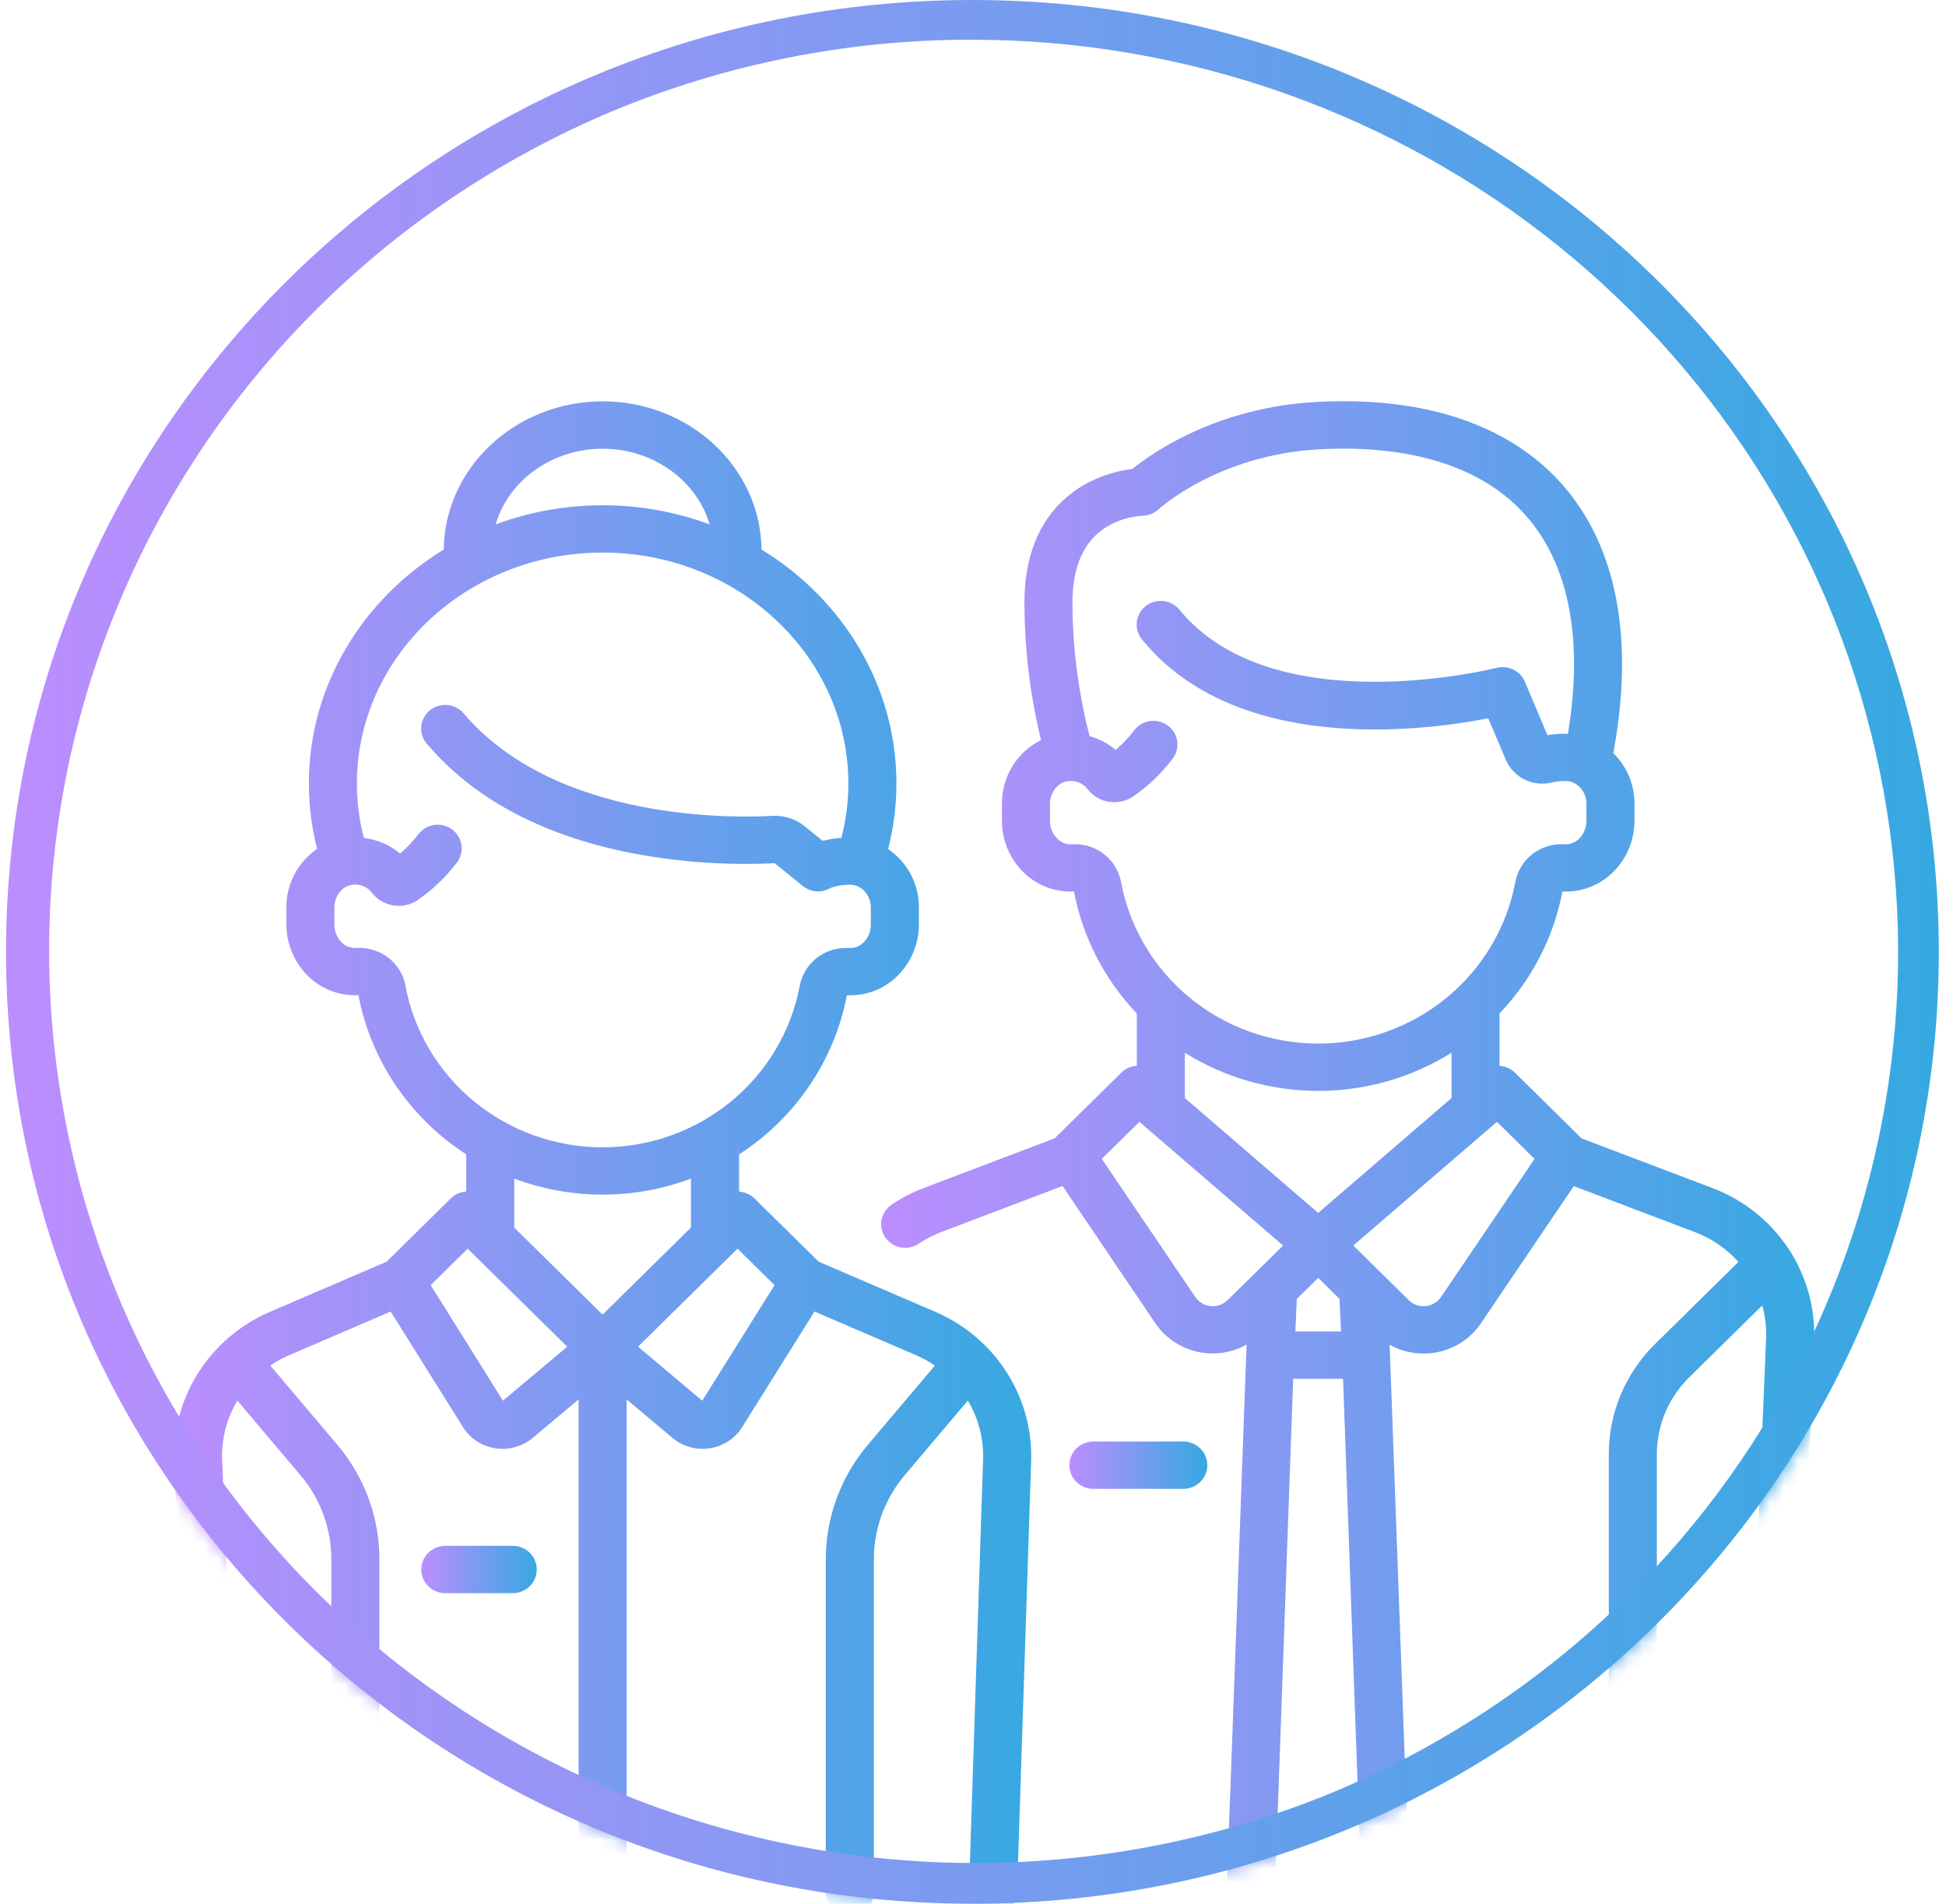 <?xml version="1.0" encoding="UTF-8"?>
<svg xmlns="http://www.w3.org/2000/svg" width="138" height="135" viewBox="0 0 138 135" fill="none">
  <mask id="mask0_4727_17209" style="mask-type:luminance" maskUnits="userSpaceOnUse" x="0" y="0" width="138" height="135">
    <path d="M69.03 135C106.879 135 137.562 104.779 137.562 67.5C137.562 30.221 106.879 0 69.03 0C31.181 0 0.498 30.221 0.498 67.5C0.498 104.779 31.181 135 69.03 135Z" fill="white"></path>
  </mask>
  <g mask="url(#mask0_4727_17209)">
    <path d="M83.913 102.224H77.537C77.085 102.224 76.652 102.401 76.332 102.715C76.013 103.03 75.833 103.457 75.833 103.902C75.833 104.347 76.013 104.774 76.332 105.089C76.652 105.404 77.085 105.581 77.537 105.581H83.913C84.365 105.581 84.799 105.404 85.118 105.089C85.438 104.774 85.617 104.347 85.617 103.902C85.617 103.457 85.438 103.03 85.118 102.715C84.799 102.401 84.365 102.224 83.913 102.224Z" fill="url(#paint0_linear_4727_17209)"></path>
    <path d="M121.441 84.251L112.162 80.731L107.431 76.066C107.139 75.778 106.749 75.604 106.336 75.579V71.872C108.63 69.466 110.179 66.465 110.799 63.221C111.2 63.238 111.601 63.206 111.994 63.127C114.262 62.67 115.907 60.592 115.907 58.198V56.975C115.908 56.312 115.776 55.655 115.518 55.043C115.261 54.43 114.883 53.874 114.406 53.406C115.91 45.344 114.672 38.776 110.806 34.38C107.067 30.128 101.044 28.095 93.387 28.503C86.312 28.88 81.746 32.085 80.299 33.258C79.06 33.405 77.866 33.804 76.793 34.432C74.9 35.55 72.647 37.899 72.647 42.74C72.651 46.024 73.048 49.296 73.828 52.489C72.165 53.287 71.051 55.016 71.051 56.995V58.2C71.051 60.593 72.697 62.669 74.964 63.128C75.357 63.208 75.758 63.239 76.159 63.222C76.779 66.464 78.325 69.464 80.617 71.869V75.576C80.203 75.601 79.814 75.775 79.522 76.064L74.791 80.723L65.512 84.243C64.709 84.549 63.945 84.943 63.233 85.419C62.859 85.669 62.602 86.055 62.517 86.492C62.432 86.93 62.527 87.382 62.781 87.75C63.035 88.119 63.428 88.372 63.871 88.456C64.315 88.539 64.775 88.445 65.149 88.195C65.645 87.863 66.178 87.587 66.738 87.374L75.35 84.103L81.926 93.83C82.327 94.425 82.857 94.924 83.478 95.291C84.099 95.658 84.795 95.885 85.516 95.954C85.679 95.969 85.842 95.978 86.003 95.978C86.844 95.977 87.67 95.761 88.401 95.352L86.988 134.124C86.978 134.345 87.013 134.565 87.089 134.773C87.166 134.98 87.284 135.171 87.435 135.334C87.587 135.497 87.77 135.628 87.973 135.721C88.177 135.814 88.397 135.867 88.621 135.876H88.704C89.142 135.875 89.564 135.708 89.881 135.409C90.198 135.11 90.385 134.702 90.403 134.271L91.706 97.773H95.243L96.553 134.271C96.573 134.702 96.76 135.11 97.077 135.409C97.394 135.708 97.816 135.875 98.255 135.876H98.332C98.783 135.856 99.208 135.661 99.513 135.332C99.818 135.004 99.978 134.57 99.959 134.126L98.546 95.361C99.277 95.77 100.103 95.985 100.944 95.986C101.105 95.986 101.268 95.978 101.431 95.962C102.152 95.893 102.848 95.666 103.468 95.299C104.089 94.932 104.619 94.433 105.019 93.839L111.604 84.112L120.216 87.383C121.394 87.831 122.445 88.553 123.279 89.488L117.388 95.29C116.338 96.319 115.506 97.542 114.94 98.889C114.374 100.236 114.084 101.681 114.089 103.139V127.005C114.082 127.229 114.121 127.453 114.204 127.662C114.286 127.871 114.411 128.062 114.57 128.223C114.729 128.384 114.919 128.512 115.128 128.6C115.338 128.687 115.564 128.732 115.792 128.732C116.02 128.732 116.246 128.687 116.455 128.6C116.665 128.512 116.855 128.384 117.014 128.223C117.173 128.062 117.297 127.871 117.38 127.662C117.463 127.453 117.502 127.229 117.495 127.005V103.137C117.493 102.12 117.695 101.112 118.09 100.172C118.485 99.232 119.066 98.379 119.798 97.662L124.969 92.57C125.181 93.333 125.272 94.124 125.241 94.915L123.921 126.932C123.912 127.152 123.947 127.372 124.024 127.579C124.101 127.785 124.219 127.975 124.37 128.137C124.522 128.299 124.705 128.43 124.908 128.523C125.111 128.615 125.33 128.668 125.554 128.676H125.625C126.065 128.676 126.487 128.508 126.804 128.209C127.121 127.909 127.308 127.5 127.326 127.067L128.646 95.05C128.74 92.734 128.096 90.448 126.804 88.511C125.512 86.574 123.636 85.085 121.441 84.251ZM79.495 62.532C79.346 61.751 78.914 61.05 78.279 60.56C77.644 60.07 76.849 59.824 76.043 59.87C75.911 59.878 75.778 59.869 75.647 59.843C74.97 59.702 74.458 58.998 74.458 58.206V57C74.458 56.221 74.987 55.52 75.66 55.404C75.931 55.352 76.212 55.377 76.469 55.474C76.727 55.571 76.952 55.737 77.118 55.954C77.489 56.44 78.038 56.765 78.647 56.86C79.257 56.955 79.88 56.812 80.385 56.462C81.455 55.717 82.398 54.809 83.178 53.772C83.439 53.414 83.546 52.97 83.477 52.535C83.408 52.1 83.168 51.71 82.81 51.447C82.451 51.185 82.002 51.072 81.56 51.132C81.117 51.192 80.716 51.421 80.444 51.769C80.054 52.284 79.61 52.757 79.117 53.177C78.58 52.725 77.95 52.394 77.27 52.206C76.468 49.115 76.059 45.937 76.052 42.747C76.052 40.175 76.857 38.37 78.444 37.379C79.213 36.909 80.088 36.632 80.991 36.574C81.429 36.572 81.849 36.407 82.166 36.111C82.208 36.072 86.396 32.244 93.57 31.861C100.136 31.512 105.205 33.145 108.229 36.584C111.277 40.05 112.292 45.371 111.191 52.033C110.704 52.018 110.217 52.051 109.737 52.131L108.136 48.345C107.979 47.971 107.69 47.665 107.322 47.484C106.955 47.303 106.533 47.258 106.135 47.359C105.977 47.4 90.242 51.329 83.643 43.238C83.359 42.891 82.947 42.669 82.496 42.621C82.046 42.573 81.595 42.703 81.243 42.983C80.89 43.263 80.665 43.669 80.616 44.112C80.568 44.556 80.7 45 80.984 45.347C87.722 53.61 101.09 51.812 105.54 50.936L106.778 53.863C107.031 54.47 107.497 54.969 108.09 55.268C108.683 55.568 109.366 55.649 110.014 55.498C110.431 55.394 110.862 55.363 111.29 55.406C111.979 55.547 112.499 56.219 112.499 56.98V58.206C112.499 59.002 111.987 59.706 111.31 59.843C111.179 59.869 111.046 59.878 110.914 59.87C110.108 59.825 109.313 60.07 108.678 60.56C108.043 61.05 107.611 61.751 107.463 62.532C106.861 65.753 105.133 68.665 102.578 70.76C100.023 72.856 96.803 74.004 93.478 74.004C90.154 74.004 86.934 72.856 84.379 70.76C81.824 68.665 80.096 65.753 79.495 62.532ZM87.053 92.2C86.897 92.353 86.709 92.471 86.502 92.544C86.295 92.617 86.074 92.644 85.855 92.622C85.636 92.601 85.425 92.532 85.236 92.42C85.048 92.308 84.887 92.156 84.765 91.976L78.132 82.177L80.802 79.554L90.991 88.326L87.053 92.2ZM91.86 94.416L91.963 92.11L93.478 90.617L94.994 92.11L95.097 94.416H91.86ZM93.478 86.014L84.023 77.865V74.653C86.85 76.421 90.13 77.36 93.478 77.36C96.827 77.36 100.107 76.421 102.934 74.653V77.865L93.478 86.014ZM102.189 91.976C102.067 92.156 101.906 92.308 101.718 92.42C101.529 92.532 101.318 92.601 101.099 92.622C100.88 92.644 100.659 92.617 100.452 92.544C100.245 92.471 100.057 92.353 99.902 92.2L95.969 88.325L106.155 79.554L108.822 82.182L102.189 91.976Z" fill="url(#paint1_linear_4727_17209)"></path>
    <path d="M66.374 93.046L58.054 89.47L53.506 84.989C53.214 84.701 52.824 84.528 52.411 84.504V81.864C54.39 80.585 56.087 78.927 57.401 76.988C58.715 75.049 59.618 72.869 60.057 70.578C60.508 70.598 60.961 70.555 61.4 70.451C63.582 69.943 65.163 67.886 65.163 65.558V64.335C65.166 63.524 64.969 62.725 64.588 62.006C64.208 61.287 63.656 60.67 62.98 60.208C63.37 58.689 63.568 57.128 63.569 55.561C63.569 48.608 59.754 42.483 54.002 38.968C53.941 33.165 48.912 28.461 42.736 28.461C36.56 28.461 31.531 33.165 31.47 38.968C25.718 42.488 21.903 48.608 21.903 55.561C21.903 57.124 22.1 58.681 22.488 60.197C21.81 60.663 21.257 61.284 20.878 62.007C20.498 62.73 20.303 63.533 20.309 64.347V65.553C20.309 67.88 21.89 69.937 24.071 70.446C24.511 70.549 24.963 70.592 25.415 70.572C25.854 72.863 26.758 75.043 28.072 76.982C29.385 78.921 31.083 80.579 33.062 81.858V84.498C32.649 84.522 32.259 84.695 31.967 84.984L27.418 89.47L19.098 93.046C17.02 93.95 15.266 95.448 14.062 97.345C12.859 99.243 12.261 101.452 12.348 103.688L13.348 127.071C13.367 127.503 13.554 127.912 13.871 128.211C14.188 128.51 14.61 128.678 15.049 128.678H15.122C15.346 128.669 15.566 128.616 15.768 128.523C15.971 128.431 16.154 128.299 16.305 128.137C16.457 127.975 16.574 127.785 16.651 127.578C16.728 127.371 16.763 127.151 16.753 126.931L15.753 103.547C15.694 102.066 16.07 100.6 16.834 99.323L21.305 104.609C22.72 106.284 23.496 108.393 23.497 110.572V127.005C23.497 127.45 23.676 127.877 23.996 128.192C24.315 128.507 24.749 128.684 25.201 128.684C25.653 128.684 26.086 128.507 26.406 128.192C26.725 127.877 26.905 127.45 26.905 127.005V110.568C26.903 107.604 25.848 104.734 23.923 102.456L19.168 96.837C19.573 96.559 20.004 96.32 20.455 96.123L27.705 93.005L32.829 101.197C33.079 101.597 33.413 101.938 33.809 102.198C34.206 102.458 34.654 102.63 35.125 102.702C35.295 102.728 35.467 102.741 35.639 102.742C36.426 102.743 37.187 102.467 37.784 101.963L41.032 99.234V134.197C41.025 134.422 41.064 134.645 41.147 134.855C41.23 135.064 41.354 135.255 41.513 135.416C41.672 135.577 41.862 135.705 42.072 135.792C42.282 135.879 42.507 135.924 42.735 135.924C42.963 135.924 43.189 135.879 43.399 135.792C43.609 135.705 43.799 135.577 43.958 135.416C44.116 135.255 44.241 135.064 44.323 134.855C44.406 134.645 44.445 134.422 44.438 134.197V99.236L47.687 101.965C48.048 102.269 48.473 102.493 48.931 102.62C49.389 102.747 49.87 102.775 50.34 102.703C50.81 102.63 51.258 102.457 51.654 102.198C52.05 101.938 52.385 101.596 52.634 101.197L57.759 93.005L65.01 96.123C65.461 96.32 65.892 96.559 66.297 96.838L61.543 102.457C59.618 104.735 58.563 107.604 58.561 110.568V134.199C58.561 134.644 58.741 135.071 59.06 135.386C59.38 135.7 59.813 135.877 60.265 135.877C60.717 135.877 61.151 135.7 61.47 135.386C61.79 135.071 61.969 134.644 61.969 134.199V110.568C61.971 108.389 62.746 106.28 64.161 104.606L68.633 99.319C69.396 100.596 69.772 102.062 69.713 103.543L68.713 134.124C68.703 134.345 68.737 134.565 68.814 134.773C68.89 134.98 69.008 135.171 69.159 135.333C69.311 135.496 69.493 135.628 69.697 135.721C69.9 135.814 70.12 135.867 70.344 135.876H70.418C70.858 135.876 71.28 135.709 71.597 135.41C71.915 135.11 72.102 134.702 72.121 134.269L73.121 103.688C73.208 101.453 72.611 99.243 71.408 97.346C70.205 95.449 68.451 93.951 66.374 93.046ZM42.736 31.822C46.361 31.822 49.419 34.1 50.324 37.186C45.432 35.378 40.04 35.378 35.148 37.186C36.053 34.093 39.111 31.822 42.736 31.822ZM28.752 69.887C28.604 69.105 28.172 68.404 27.537 67.913C26.901 67.423 26.107 67.177 25.301 67.223C25.152 67.233 25.002 67.22 24.856 67.185C24.206 67.034 23.713 66.34 23.713 65.558V64.347C23.713 63.569 24.24 62.868 24.915 62.751C25.187 62.7 25.467 62.725 25.725 62.823C25.983 62.922 26.208 63.089 26.375 63.307C26.746 63.792 27.294 64.116 27.904 64.21C28.514 64.304 29.136 64.162 29.641 63.812C30.694 63.078 31.625 62.187 32.399 61.169C32.533 60.993 32.631 60.793 32.687 60.579C32.742 60.366 32.755 60.144 32.723 59.925C32.692 59.707 32.617 59.497 32.503 59.307C32.389 59.118 32.239 58.952 32.06 58.819C31.881 58.687 31.677 58.591 31.461 58.536C31.244 58.481 31.018 58.469 30.797 58.5C30.575 58.531 30.362 58.604 30.169 58.716C29.977 58.829 29.808 58.977 29.674 59.153C29.291 59.656 28.855 60.118 28.373 60.53C27.645 59.92 26.751 59.534 25.803 59.419C25.475 58.159 25.31 56.864 25.309 55.563C25.309 46.532 33.126 39.184 42.734 39.184C52.343 39.184 60.161 46.532 60.161 55.563C60.16 56.861 59.995 58.154 59.669 59.412C59.221 59.446 58.778 59.518 58.343 59.628L57.056 58.59C56.419 58.072 55.607 57.81 54.783 57.856C52.278 57.997 39.451 58.335 32.87 50.578C32.579 50.241 32.165 50.03 31.717 49.993C31.269 49.955 30.824 50.093 30.479 50.377C30.134 50.661 29.917 51.068 29.875 51.509C29.834 51.95 29.97 52.389 30.256 52.731C33.501 56.557 38.261 59.143 44.408 60.419C47.868 61.12 51.403 61.386 54.93 61.21L56.931 62.828C57.2 63.046 57.529 63.178 57.875 63.206C58.221 63.233 58.568 63.156 58.869 62.984C59.154 62.828 60.125 62.68 60.548 62.763C61.237 62.904 61.756 63.576 61.756 64.339V65.563C61.756 66.338 61.266 67.038 60.613 67.189C60.467 67.224 60.316 67.236 60.167 67.227C59.361 67.183 58.567 67.428 57.932 67.919C57.297 68.409 56.865 69.11 56.717 69.891C56.115 73.111 54.386 76.022 51.831 78.117C49.276 80.213 46.057 81.36 42.732 81.36C39.408 81.36 36.188 80.213 33.633 78.117C31.078 76.022 29.35 73.111 28.748 69.891L28.752 69.887ZM35.667 99.329L30.542 91.135L33.166 88.549L40.223 95.499L35.667 99.329ZM42.732 93.224L36.466 87.051V83.579C40.502 85.094 44.963 85.094 48.999 83.579V87.051L42.732 93.224ZM49.798 99.329L45.245 95.499L52.301 88.549L54.927 91.135L49.798 99.329Z" fill="url(#paint2_linear_4727_17209)"></path>
    <path d="M36.36 109.62H31.577C31.125 109.62 30.691 109.797 30.372 110.112C30.052 110.426 29.873 110.853 29.873 111.298C29.873 111.744 30.052 112.171 30.372 112.485C30.691 112.8 31.125 112.977 31.577 112.977H36.36C36.812 112.977 37.245 112.8 37.565 112.485C37.885 112.171 38.064 111.744 38.064 111.298C38.064 110.853 37.885 110.426 37.565 110.112C37.245 109.797 36.812 109.62 36.36 109.62Z" fill="url(#paint3_linear_4727_17209)"></path>
  </g>
  <path d="M68.959 2.816C84.109 2.826 98.791 7.994 110.516 17.445C122.241 26.895 130.289 40.047 133.297 54.672C136.305 69.298 134.088 84.498 127.022 97.697C119.955 110.897 108.473 121.285 94.521 127.102C78.485 133.707 60.445 133.784 44.352 127.314C28.259 120.845 15.425 108.357 8.662 92.587C1.898 76.816 1.756 59.048 8.266 43.175C14.777 27.301 27.409 14.616 43.396 7.898C51.483 4.527 60.177 2.799 68.959 2.816ZM68.959 0C31.109 0 0.428 30.221 0.428 67.5C0.428 104.779 31.109 135 68.959 135C106.808 135 137.491 104.779 137.491 67.5C137.491 30.221 106.808 0 68.959 0Z" fill="url(#paint4_linear_4727_17209)"></path>
  <defs>
    <linearGradient id="paint0_linear_4727_17209" x1="85.617" y1="103.902" x2="75.613" y2="103.902" gradientUnits="userSpaceOnUse">
      <stop stop-color="#36A9E1"></stop>
      <stop offset="1" stop-color="#BF8DFF"></stop>
    </linearGradient>
    <linearGradient id="paint1_linear_4727_17209" x1="128.655" y1="82.164" x2="60.996" y2="82.164" gradientUnits="userSpaceOnUse">
      <stop stop-color="#36A9E1"></stop>
      <stop offset="1" stop-color="#BF8DFF"></stop>
    </linearGradient>
    <linearGradient id="paint2_linear_4727_17209" x1="73.13" y1="82.193" x2="10.97" y2="82.193" gradientUnits="userSpaceOnUse">
      <stop stop-color="#36A9E1"></stop>
      <stop offset="1" stop-color="#BF8DFF"></stop>
    </linearGradient>
    <linearGradient id="paint3_linear_4727_17209" x1="38.064" y1="111.298" x2="29.688" y2="111.299" gradientUnits="userSpaceOnUse">
      <stop stop-color="#36A9E1"></stop>
      <stop offset="1" stop-color="#BF8DFF"></stop>
    </linearGradient>
    <linearGradient id="paint4_linear_4727_17209" x1="137.491" y1="67.5" x2="-2.661" y2="67.5" gradientUnits="userSpaceOnUse">
      <stop stop-color="#36A9E1"></stop>
      <stop offset="1" stop-color="#BF8DFF"></stop>
    </linearGradient>
  </defs>
</svg>

